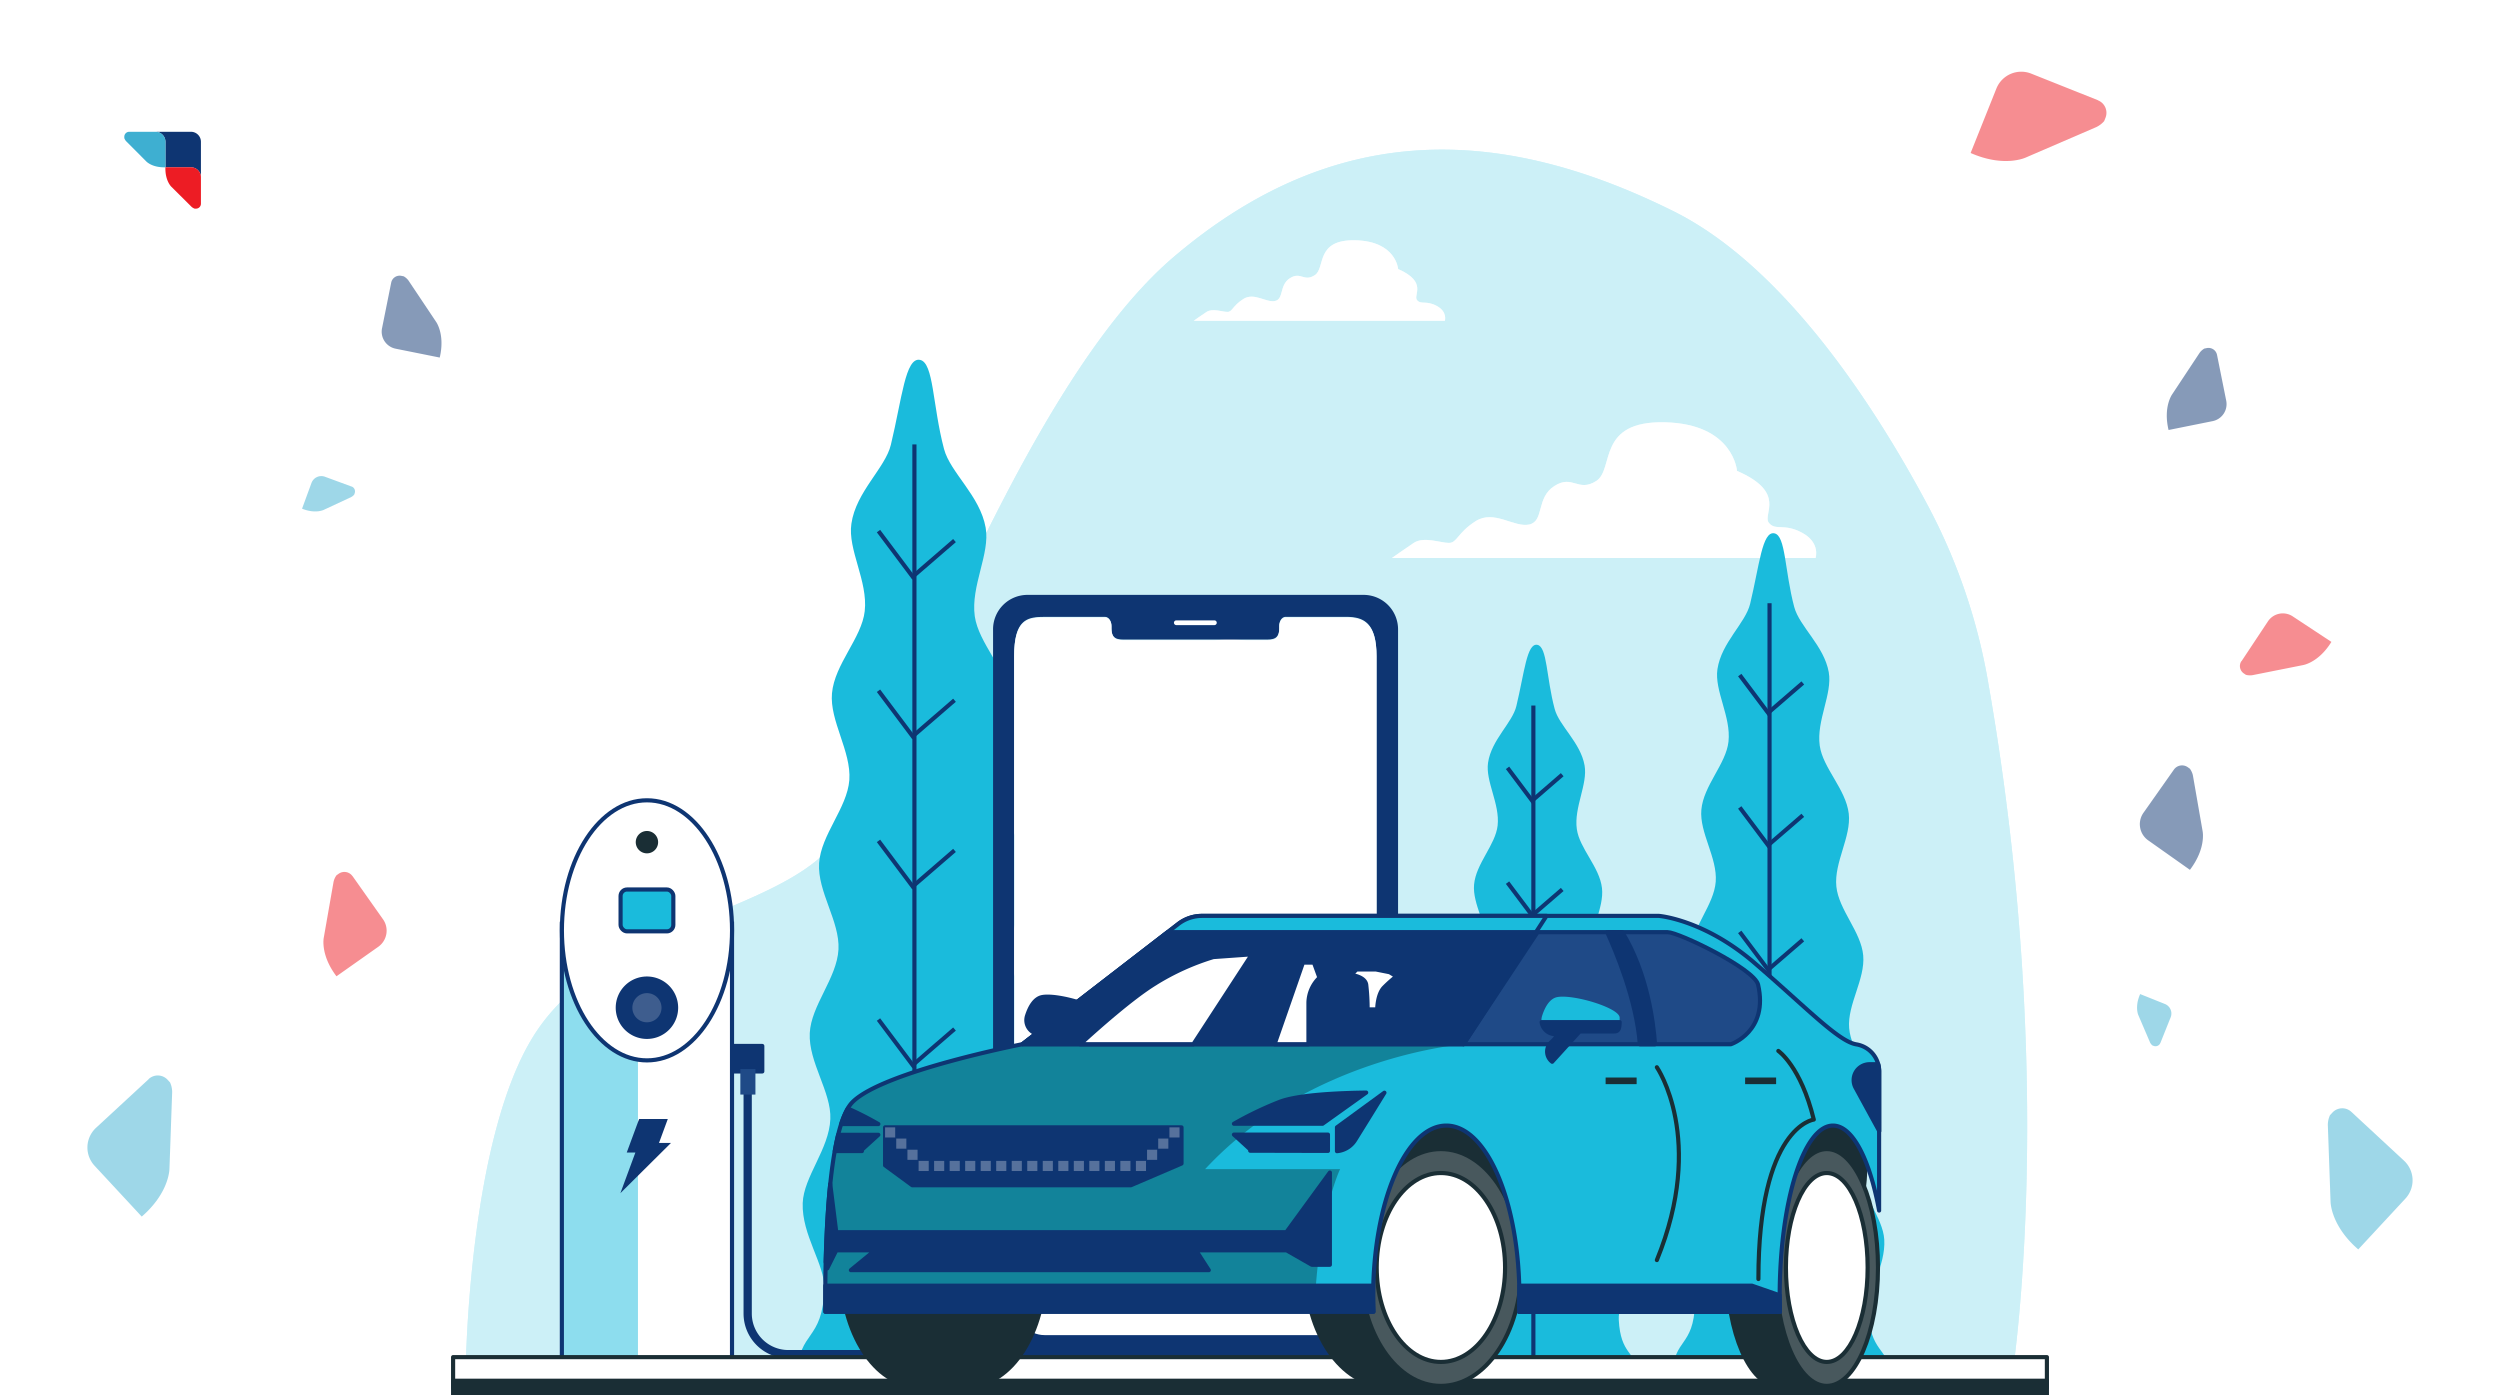<svg xmlns="http://www.w3.org/2000/svg" xmlns:xlink="http://www.w3.org/1999/xlink" id="Layer_1" data-name="Layer 1" viewBox="0 0 645 360"><defs><style>.cls-1,.cls-13,.cls-20,.cls-22,.cls-24,.cls-33,.cls-5{fill:#fff;}.cls-1,.cls-15,.cls-16,.cls-17,.cls-20,.cls-21,.cls-3,.cls-31,.cls-4{stroke:#0e3572;}.cls-1,.cls-15,.cls-21{stroke-miterlimit:10;}.cls-1,.cls-15,.cls-17,.cls-2,.cls-20,.cls-21,.cls-24,.cls-27,.cls-3,.cls-31,.cls-4{stroke-width:1.07px;}.cls-2,.cls-25,.cls-4{fill:#1a2e35;}.cls-2,.cls-24,.cls-27{stroke:#1a2e35;}.cls-16,.cls-17,.cls-2,.cls-20,.cls-24,.cls-27,.cls-3,.cls-31,.cls-4{stroke-linecap:round;stroke-linejoin:round;}.cls-14,.cls-21,.cls-3{fill:#1abbdc;}.cls-13,.cls-6{opacity:0.5;}.cls-7{fill:#ed1c24;}.cls-7,.cls-8,.cls-9{fill-rule:evenodd;}.cls-17,.cls-19,.cls-8{fill:#0e3572;}.cls-9{fill:#3eafd1;}.cls-10{opacity:0.65;}.cls-11,.cls-12{fill:#ccf0f7;}.cls-12{opacity:0.8;}.cls-15,.cls-16,.cls-27,.cls-31{fill:none;}.cls-16{stroke-width:2.13px;}.cls-18{clip-path:url(#clip-path);}.cls-22{opacity:0.2;}.cls-23{fill:#1f4a87;}.cls-26{clip-path:url(#clip-path-2);}.cls-28{clip-path:url(#clip-path-3);}.cls-29{clip-path:url(#clip-path-4);}.cls-30,.cls-33{opacity:0.3;}.cls-32{clip-path:url(#clip-path-5);}</style><clipPath id="clip-path"><rect class="cls-1" x="144.96" y="238.33" width="43.9" height="119.22"></rect></clipPath><clipPath id="clip-path-2"><ellipse class="cls-2" cx="371.75" cy="327.01" rx="20.75" ry="30.55"></ellipse></clipPath><clipPath id="clip-path-3"><ellipse class="cls-2" cx="471.31" cy="327.01" rx="13.21" ry="30.55"></ellipse></clipPath><clipPath id="clip-path-4"><path class="cls-3" d="M354.27,334.47c0-24.34,8.45-44.07,18.88-44.07S392,310.13,392,334.47c0,1.33,0,2.65-.08,4h67.29c0-1.31-.05-2.63-.05-4,0-24.34,6.16-44.07,13.75-44.07,5.08,0,9.51,8.81,11.9,21.92V276.37a7,7,0,0,0-5.74-6.9l-.33-.06c-4.66-.93-13.06-9.79-26.11-21S428,236.3,428,236.3H310.13a10.07,10.07,0,0,0-6.15,2.1l-40.19,31s-35.91,7-43.83,14.92-7,54.1-7,54.1H354.35C354.3,337.12,354.27,335.8,354.27,334.47Z"></path></clipPath><clipPath id="clip-path-5"><path class="cls-4" d="M377.58,269.41h69s9.8-3.26,7-15.39c-1-4.11-20.52-13.52-23.32-13.52H396.7Z"></path></clipPath></defs><rect class="cls-5" width="645" height="359.96"></rect><g class="cls-6"><path class="cls-7" d="M90.93,226l7.89,11.18a5.09,5.09,0,0,1-1.21,7.08l-10.8,7.62c-4.25-5.6-3.27-10-3.27-10l2.52-14.39a4.59,4.59,0,0,1,.76-1.67l.57-.4a2.55,2.55,0,0,1,3.54.61Z"></path><path class="cls-8" d="M100.93,72.91l-2.37,11.8a4.48,4.48,0,0,0,3.5,5.25l11.39,2.29c1.42-6-.94-9.22-.94-9.22l-7.14-10.68a4,4,0,0,0-1.21-1.06l-.6-.12a2.23,2.23,0,0,0-2.63,1.74Z"></path><path class="cls-9" d="M90.71,125.53,83.84,123a2.71,2.71,0,0,0-3.48,1.61l-2.43,6.63c3.48,1.41,5.63.29,5.63.29l7.07-3.3a2.49,2.49,0,0,0,.76-.63l.12-.35a1.36,1.36,0,0,0-.8-1.74Z"></path><path class="cls-9" d="M38.36,278.42,24.75,291a6.92,6.92,0,0,0-.37,9.74l12.19,13.14c7.21-6.24,7.15-12.39,7.15-12.39l.7-19.8a6.18,6.18,0,0,0-.55-2.43l-.64-.69a3.45,3.45,0,0,0-4.87-.18Z"></path><path class="cls-8" d="M560.88,198.54,553,209.72a5.1,5.1,0,0,0,1.22,7.08L565,224.42c4.25-5.6,3.27-10,3.27-10L565.76,200a4.7,4.7,0,0,0-.77-1.67l-.56-.4a2.57,2.57,0,0,0-3.55.61Z"></path><path class="cls-8" d="M572,91.6l2.37,11.8a4.48,4.48,0,0,1-3.5,5.25l-11.38,2.29c-1.43-6,.94-9.22.94-9.22L567.52,91a4,4,0,0,1,1.2-1.07l.6-.12A2.24,2.24,0,0,1,572,91.6Z"></path><path class="cls-7" d="M541.3,25.87,524.07,19a6.92,6.92,0,0,0-9,3.84l-6.65,16.63c8.72,3.85,14.26,1.16,14.26,1.16l18.19-7.85a6.28,6.28,0,0,0,2-1.53l.35-.87a3.46,3.46,0,0,0-1.92-4.48Z"></path><path class="cls-9" d="M557.38,269.09l2.65-6.62a2.65,2.65,0,0,0-1.48-3.44l-6.39-2.56c-1.48,3.35-.45,5.48-.45,5.48l3,7a2.38,2.38,0,0,0,.59.76l.34.13a1.33,1.33,0,0,0,1.72-.74Z"></path><path class="cls-9" d="M606.64,286.85l13.61,12.62a6.92,6.92,0,0,1,.37,9.74l-12.19,13.14c-7.21-6.24-7.15-12.39-7.15-12.39l-.7-19.81a6.14,6.14,0,0,1,.55-2.42l.64-.69a3.46,3.46,0,0,1,4.87-.19Z"></path><path class="cls-7" d="M578.29,170.62l6.84-10.31a4.61,4.61,0,0,1,6.37-1.3l10,6.6c-3.33,5.42-7.39,6-7.39,6l-13,2.59a4.33,4.33,0,0,1-1.66-.09l-.52-.35a2.3,2.3,0,0,1-.65-3.19Z"></path></g><g class="cls-10"><image width="417" height="417" transform="translate(-7.2 -7.17) scale(0.24)"></image></g><circle class="cls-5" cx="42.93" cy="42.93" r="17.93"></circle><path class="cls-8" d="M40.1,34h9.17a2.58,2.58,0,0,1,2.57,2.58v9.16a2.58,2.58,0,0,0-2.57-2.57H42.68V36.61A2.59,2.59,0,0,0,40.1,34Z"></path><path class="cls-7" d="M51.84,52.56V45.7a2.55,2.55,0,0,0-2.54-2.54H42.68c-.12,3.52,1.56,5.05,1.56,5.05l5.19,5.16a2.36,2.36,0,0,0,.79.46h.35a1.27,1.27,0,0,0,1.27-1.27Z"></path><path class="cls-9" d="M33.29,34h6.85a2.56,2.56,0,0,1,2.55,2.55v6.61c-3.52.12-5-1.56-5-1.56l-5.16-5.18a2.34,2.34,0,0,1-.46-.8v-.34A1.28,1.28,0,0,1,33.29,34Z"></path><path class="cls-11" d="M512.9,175.76a151.5,151.5,0,0,0-15.34-45c-13-24.49-36.63-61.75-65.75-76.24-45-22.39-87.55-23.46-128.93,11.72s-73.39,135.39-88.7,152.45S157,239,138.75,265.6s-18.64,89.55-18.64,89.55h399S531.17,279.67,512.9,175.76Z"></path><path class="cls-12" d="M512.9,175.76a151.5,151.5,0,0,0-15.34-45c-13-24.49-36.63-61.75-65.75-76.24-45-22.39-87.55-23.46-128.93,11.72s-73.39,135.39-88.7,152.45S157,239,138.75,265.6s-18.64,89.55-18.64,89.55h399S531.17,279.67,512.9,175.76Z"></path><path class="cls-5" d="M465,137.48c-4.75-2.6-6.91-.44-8.64-2.6s4.75-7.78-8.21-13.39c0,0-.87-12.11-18.59-12.54s-13,12.1-17.71,15.13-6.05-1.73-10.81,1.3-2.59,9.07-6.48,9.94-9.08-3.89-13.83-.87-4.76,5.62-6.92,5.62-6.48-1.73-9.07,0-5.62,3.89-5.62,3.89H468.42S469.72,140.07,465,137.48Z"></path><path class="cls-13" d="M465,137.48c-4.75-2.6-6.91-.44-8.64-2.6s4.75-7.78-8.21-13.39c0,0-.87-12.11-18.59-12.54s-13,12.1-17.71,15.13-6.05-1.73-10.81,1.3-2.59,9.07-6.48,9.94-9.08-3.89-13.83-.87-4.76,5.62-6.92,5.62-6.48-1.73-9.07,0-5.62,3.89-5.62,3.89H468.42S469.72,140.07,465,137.48Z"></path><path class="cls-5" d="M370.71,78.94c-2.82-1.53-4.1-.25-5.13-1.53s2.82-4.62-4.86-8c0,0-.52-7.17-11-7.42s-7.68,7.17-10.5,9-3.59-1-6.4.77-1.54,5.38-3.85,5.89-5.38-2.3-8.19-.51-2.82,3.33-4.1,3.33-3.84-1-5.38,0-3.33,2.3-3.33,2.3h64.8S373.52,80.48,370.71,78.94Z"></path><path class="cls-13" d="M370.71,78.94c-2.82-1.53-4.1-.25-5.13-1.53s2.82-4.62-4.86-8c0,0-.52-7.17-11-7.42s-7.68,7.17-10.5,9-3.59-1-6.4.77-1.54,5.38-3.85,5.89-5.38-2.3-8.19-.51-2.82,3.33-4.1,3.33-3.84-1-5.38,0-3.33,2.3-3.33,2.3h64.8S373.52,80.48,370.71,78.94Z"></path><path class="cls-5" d="M338.71,181.82c-2.82-1.54-4.1-.26-5.12-1.54s2.82-4.61-4.87-7.94c0,0-.51-7.17-11-7.43s-7.69,7.17-10.51,9-3.58-1-6.4.77-1.54,5.37-3.84,5.89-5.38-2.31-8.2-.52-2.82,3.33-4.1,3.33-3.84-1-5.38,0-3.33,2.31-3.33,2.31h64.81S341.53,183.35,338.71,181.82Z"></path><path class="cls-13" d="M338.71,181.82c-2.82-1.54-4.1-.26-5.12-1.54s2.82-4.61-4.87-7.94c0,0-.51-7.17-11-7.43s-7.69,7.17-10.51,9-3.58-1-6.4.77-1.54,5.37-3.84,5.89-5.38-2.31-8.2-.52-2.82,3.33-4.1,3.33-3.84-1-5.38,0-3.33,2.31-3.33,2.31h64.81S341.53,183.35,338.71,181.82Z"></path><path class="cls-14" d="M433,354.37h54.94c-1.05-6.72-5.37-5.54-5.94-15.95-.29-5.25,4.56-11.73,4.14-18.62-.34-5.68-5.94-11.5-6.37-18-.39-5.86,4.38-12.36,3.92-18.67-.44-6-6.11-11.69-6.61-17.9-.49-6.05,4.18-12.62,3.63-18.73s-6.32-11.75-6.93-17.78c-.63-6.2,3.89-12.87,3.2-18.81-.74-6.3-6.68-11.74-7.49-17.54-.89-6.46,3.32-13.36,2.33-18.94-1.21-6.84-7.57-11.78-8.91-16.83-2.49-9.39-2.18-18.45-5.12-19-3.15-.63-3.86,8.25-6.25,18.17-1.19,5-7.42,10-8.44,16.88-.83,5.54,3.57,12.27,2.85,18.71-.64,5.76-6.44,11.3-7,17.56-.53,5.89,4.17,12.39,3.71,18.55-.45,6-6.07,11.7-6.46,17.78s4.46,12.46,4.13,18.47-5.86,12-6.14,17.89c-.3,6.26,4.64,12.58,4.4,18.39-.27,6.44-5.71,12.34-5.91,18-.24,6.83,4.77,13.14,4.62,18.34-.34,11.29-5.51,9-5.69,18Z"></path><line class="cls-15" x1="456.54" y1="155.63" x2="456.54" y2="351.83"></line><polyline class="cls-15" points="465.12 176.2 456.17 183.92 448.85 174.17"></polyline><polyline class="cls-15" points="465.12 210.35 456.17 218.07 448.85 208.32"></polyline><polyline class="cls-15" points="465.12 242.47 456.17 250.19 448.85 240.43"></polyline><polyline class="cls-15" points="465.12 280.68 456.17 288.41 448.85 278.65"></polyline><polyline class="cls-15" points="465.12 319.31 456.17 327.03 448.85 317.27"></polyline><path class="cls-14" d="M375.16,354.37H422.8c-.92-5.83-4.66-4.8-5.16-13.83-.25-4.55,4-10.18,3.6-16.15-.3-4.92-5.15-10-5.53-15.6-.34-5.07,3.8-10.71,3.4-16.19-.38-5.17-5.3-10.14-5.73-15.52s3.63-10.94,3.15-16.24-5.49-10.19-6-15.42,3.38-11.16,2.78-16.31c-.64-5.46-5.79-10.18-6.49-15.21-.78-5.6,2.87-11.59,2-16.43-1.05-5.92-6.56-10.21-7.72-14.58-2.17-8.15-1.9-16-4.45-16.52-2.73-.54-3.35,7.16-5.42,15.76-1,4.32-6.43,8.7-7.31,14.63-.72,4.81,3.09,10.64,2.47,16.23-.56,5-5.59,9.8-6.08,15.23-.46,5.11,3.62,10.74,3.22,16.09-.39,5.19-5.26,10.14-5.6,15.41s3.87,10.8,3.58,16-5.08,10.38-5.33,15.52c-.25,5.43,4,10.91,3.82,15.95-.23,5.58-4.95,10.7-5.12,15.58-.21,5.92,4.14,11.39,4,15.9-.29,9.79-4.77,7.76-4.93,15.64Z"></path><line class="cls-15" x1="395.61" y1="182.03" x2="395.61" y2="352.17"></line><polyline class="cls-15" points="403.05 199.87 395.29 206.57 388.94 198.1"></polyline><polyline class="cls-15" points="403.05 229.48 395.29 236.18 388.94 227.72"></polyline><polyline class="cls-15" points="403.05 257.33 395.29 264.03 388.94 255.57"></polyline><polyline class="cls-15" points="403.05 290.47 395.29 297.17 388.94 288.71"></polyline><polyline class="cls-15" points="403.05 323.96 395.29 330.66 388.94 322.2"></polyline><path class="cls-14" d="M207.47,354.37h66.26c-1.27-8.11-6.47-6.68-7.16-19.24-.35-6.32,5.5-14.15,5-22.46-.41-6.85-7.16-13.86-7.68-21.69-.48-7.07,5.28-14.91,4.72-22.52-.53-7.2-7.37-14.11-8-21.59-.59-7.3,5.05-15.22,4.38-22.6s-7.62-14.16-8.36-21.44c-.76-7.47,4.7-15.53,3.86-22.68-.88-7.6-8-14.17-9-21.16-1.08-7.8,4-16.12,2.81-22.85-1.45-8.25-9.13-14.21-10.74-20.29-3-11.34-2.63-22.26-6.19-23-3.79-.76-4.65,10-7.53,21.92-1.44,6-9,12.1-10.18,20.35-1,6.68,4.31,14.8,3.44,22.56-.78,6.95-7.77,13.64-8.45,21.19-.64,7.11,5,14.95,4.48,22.38-.55,7.22-7.33,14.11-7.8,21.45s5.38,15,5,22.26c-.41,7.42-7.07,14.44-7.41,21.58-.36,7.55,5.6,15.18,5.31,22.19-.32,7.76-6.89,14.88-7.13,21.67-.29,8.24,5.76,15.84,5.57,22.12-.4,13.62-6.64,10.79-6.86,21.75Z"></path><line class="cls-15" x1="235.92" y1="114.66" x2="235.92" y2="351.31"></line><polyline class="cls-15" points="246.26 139.47 235.47 148.79 226.65 137.02"></polyline><polyline class="cls-15" points="246.26 180.66 235.47 189.98 226.65 178.21"></polyline><polyline class="cls-15" points="246.26 219.4 235.47 228.72 226.65 216.95"></polyline><polyline class="cls-15" points="246.26 265.49 235.47 274.81 226.65 263.04"></polyline><polyline class="cls-15" points="246.26 312.08 235.47 321.39 226.65 309.63"></polyline><path class="cls-16" d="M192.9,281.14v57.75a10.48,10.48,0,0,0,10.48,10.48H323.13a10.48,10.48,0,0,0,10.48-10.48v-6.58"></path><rect class="cls-17" x="187.75" y="269.86" width="8.92" height="6.57"></rect><rect class="cls-5" x="144.96" y="238.33" width="43.9" height="119.22"></rect><g class="cls-18"><polygon class="cls-14" points="144.96 357.55 164.55 357.55 164.55 254.11 164.43 238.33 144.96 238.33 144.96 357.55"></polygon><polygon class="cls-13" points="144.96 357.55 164.55 357.55 164.55 254.11 164.43 238.33 144.96 238.33 144.96 357.55"></polygon><polygon class="cls-19" points="173.11 294.88 170.02 294.88 172.29 288.71 164.89 288.71 161.7 297.35 163.93 297.35 160.06 307.84 173.11 294.88"></polygon></g><rect class="cls-15" x="144.96" y="238.33" width="43.9" height="119.22"></rect><ellipse class="cls-20" cx="166.92" cy="240.03" rx="21.95" ry="33.55"></ellipse><rect class="cls-21" x="160.11" y="229.49" width="13.61" height="10.8" rx="1.67"></rect><path class="cls-17" d="M174.43,260a7.52,7.52,0,1,0-7.51,7.51A7.52,7.52,0,0,0,174.43,260Z"></path><path class="cls-22" d="M170.67,260a3.76,3.76,0,1,0-3.75,3.75A3.75,3.75,0,0,0,170.67,260Z"></path><path class="cls-2" d="M169.26,217.29a2.35,2.35,0,1,0-2.34,2.34A2.35,2.35,0,0,0,169.26,217.29Z"></path><rect class="cls-23" x="191.01" y="275.83" width="3.89" height="6.57"></rect><path class="cls-19" d="M351.85,153.48H265a8.88,8.88,0,0,0-8.79,9V341.33a8.88,8.88,0,0,0,8.79,8.95h86.9a8.88,8.88,0,0,0,8.8-8.95V162.44A8.89,8.89,0,0,0,351.85,153.48Zm3.3,182.32c0,4.71-3.52,8.51-7.87,8.51H269.53c-4.36,0-7.88-3.8-7.88-8.51V169.22c0-9.6,3.52-10.06,7.88-10.06h15.58c.9,0,1.64,1,1.64,2.3V162c0,3,1.64,3,3.64,3h36c2,0,3.65,0,3.65-3v-.55c0-1.27.73-2.3,1.65-2.3h15.57c4.35,0,7.87,1.27,7.87,10.06Z"></path><path class="cls-5" d="M347.28,159.3H331.71c-.92,0-1.65,1-1.65,2.31v.55c0,3-1.62,3-3.65,3h-36c-2,0-3.64,0-3.64-3v-.55c0-1.28-.74-2.31-1.65-2.31H269.54c-4.36,0-7.89.47-7.89,10.06V335.94c0,4.71,3.53,8.52,7.89,8.52h77.74c4.35,0,7.88-3.81,7.88-8.52V169.36C355.16,160.58,351.63,159.3,347.28,159.3Z"></path><path class="cls-5" d="M303.49,161.28h9.83a.61.61,0,0,0,.6-.61.6.6,0,0,0-.6-.61h-9.83a.61.61,0,0,0-.61.61A.62.62,0,0,0,303.49,161.28Z"></path><rect class="cls-24" x="116.9" y="350.14" width="411.2" height="7.98"></rect><rect class="cls-2" x="116.9" y="356.24" width="411.2" height="3.76"></rect><path class="cls-17" d="M269,266.82h-.58a3.62,3.62,0,0,1-3.44-4.75c.72-2.24,1.95-4.5,4-4.84,4.26-.71,16,2.84,16,5.33s0,3.55-1.43,3.55h-8.88l-7.11,7.82-.15-.12a3.29,3.29,0,0,1,0-5A7.33,7.33,0,0,0,269,266.82Z"></path><path class="cls-2" d="M349.29,332.92h118s17.06-11.37,13.5-41.22-22.74-9.95-29.85,9.95H398.33s-11.37-22.74-29.85-19.9S349.29,332.92,349.29,332.92Z"></path><path class="cls-2" d="M378.28,327c0-8.77-2.51-16.67-6.53-22.24v-8.31H357.53c-11.46,0-20.75,13.68-20.75,30.55s9.29,30.54,20.75,30.54h14.22v-8.31C375.77,343.67,378.28,335.77,378.28,327Z"></path><ellipse class="cls-25" cx="371.75" cy="327.01" rx="20.75" ry="30.55"></ellipse><g class="cls-26"><ellipse class="cls-22" cx="371.75" cy="327.01" rx="20.75" ry="30.55"></ellipse></g><ellipse class="cls-27" cx="371.75" cy="327.01" rx="20.75" ry="30.55"></ellipse><path class="cls-2" d="M250.08,296.46H236.64C225.81,296.46,217,310.14,217,327s8.78,30.54,19.61,30.54h13.44c10.84,0,19.62-13.67,19.62-30.54S260.92,296.46,250.08,296.46Z"></path><ellipse class="cls-24" cx="371.75" cy="327.01" rx="16.56" ry="24.37"></ellipse><path class="cls-2" d="M475.47,327c0-8.77-1.6-16.67-4.16-22.24v-8.31H458.75c-7.29,0-13.2,13.68-13.2,30.55s5.91,30.54,13.2,30.54h12.56v-8.31C473.87,343.67,475.47,335.77,475.47,327Z"></path><ellipse class="cls-25" cx="471.31" cy="327.01" rx="13.21" ry="30.55"></ellipse><g class="cls-28"><ellipse class="cls-22" cx="471.31" cy="327.01" rx="13.21" ry="30.55"></ellipse></g><ellipse class="cls-27" cx="471.31" cy="327.01" rx="13.21" ry="30.55"></ellipse><ellipse class="cls-24" cx="471.31" cy="327.01" rx="10.54" ry="24.37"></ellipse><path class="cls-14" d="M354.27,334.47c0-24.34,8.45-44.07,18.88-44.07S392,310.13,392,334.47c0,1.33,0,2.65-.08,4h67.29c0-1.31-.05-2.63-.05-4,0-24.34,6.16-44.07,13.75-44.07,5.08,0,9.51,8.81,11.9,21.92V276.37a7,7,0,0,0-5.74-6.9l-.33-.06c-4.66-.93-13.06-9.79-26.11-21S428,236.3,428,236.3H310.13a10.07,10.07,0,0,0-6.15,2.1l-40.19,31s-35.91,7-43.83,14.92-7,54.1-7,54.1H354.35C354.3,337.12,354.27,335.8,354.27,334.47Z"></path><g class="cls-29"><path class="cls-30" d="M377.58,269.41l6.24-33.11H310.13a10.07,10.07,0,0,0-6.15,2.1l-40.19,31s-35.91,7-43.83,14.92-7,54.1-7,54.1H339.12c.91-24.93,6.62-36.78,6.62-36.78H310.92C337.92,272.51,377.58,269.41,377.58,269.41Z"></path></g><path class="cls-31" d="M354.27,334.47c0-24.34,8.45-44.07,18.88-44.07S392,310.13,392,334.47c0,1.33,0,2.65-.08,4h67.29c0-1.31-.05-2.63-.05-4,0-24.34,6.16-44.07,13.75-44.07,5.08,0,9.51,8.81,11.9,21.92V276.37a7,7,0,0,0-5.74-6.9l-.33-.06c-4.66-.93-13.06-9.79-26.11-21S428,236.3,428,236.3H310.13a10.07,10.07,0,0,0-6.15,2.1l-40.19,31s-35.91,7-43.83,14.92-7,54.1-7,54.1H354.35C354.3,337.12,354.27,335.8,354.27,334.47Z"></path><path class="cls-3" d="M399,236.3H310.13a10.07,10.07,0,0,0-6.15,2.1l-40.19,31H377.58Z"></path><path class="cls-17" d="M352.47,281.89c-6.4.08-17.6.5-22.45,2.44a89.3,89.3,0,0,0-11.66,5.6h22.85Z"></path><path class="cls-17" d="M342.61,296.93v-4.2H318.36l4.39,4a1,1,0,0,0-.2.15Z"></path><path class="cls-17" d="M344.94,290.86V297a6.14,6.14,0,0,0,4.66-2.83c2.33-3.73,7.58-12.25,7.58-12.25Z"></path><path class="cls-17" d="M222.21,296.78l4.4-4H216.25c-.32,1.31-.61,2.72-.88,4.2h7A.8.8,0,0,0,222.21,296.78Z"></path><path class="cls-17" d="M218.75,286a20,20,0,0,0-1.71,4h9.57A83.93,83.93,0,0,0,218.75,286Z"></path><path class="cls-25" d="M377.58,269.41h69s9.8-3.26,7-15.39c-1-4.11-20.52-13.52-23.32-13.52H396.7Z"></path><g class="cls-32"><path class="cls-23" d="M377.58,269.41h69s9.8-3.26,7-15.39c-1-4.11-20.52-13.52-23.32-13.52H396.7Z"></path></g><path class="cls-31" d="M377.58,269.41h69s9.8-3.26,7-15.39c-1-4.11-20.52-13.52-23.32-13.52H396.7Z"></path><polygon class="cls-17" points="301.26 240.5 263.79 269.41 377.58 269.41 396.32 240.5 301.26 240.5"></polygon><polygon class="cls-17" points="228.35 290.86 228.35 300.66 235.35 305.79 291.77 305.79 304.83 300.19 304.83 290.86 228.35 290.86"></polygon><rect class="cls-33" x="228.35" y="290.86" width="2.61" height="2.61"></rect><rect class="cls-33" x="231.23" y="293.75" width="2.61" height="2.61"></rect><rect class="cls-33" x="234.12" y="296.63" width="2.61" height="2.61"></rect><rect class="cls-33" x="237" y="299.51" width="2.61" height="2.61"></rect><rect class="cls-33" x="301.71" y="290.86" width="2.61" height="2.61"></rect><rect class="cls-33" x="298.82" y="293.75" width="2.61" height="2.61"></rect><rect class="cls-33" x="295.94" y="296.63" width="2.61" height="2.61"></rect><rect class="cls-33" x="293.06" y="299.51" width="2.61" height="2.61"></rect><rect class="cls-33" x="241" y="299.51" width="2.61" height="2.61"></rect><rect class="cls-33" x="245.01" y="299.51" width="2.61" height="2.61"></rect><rect class="cls-33" x="249.01" y="299.51" width="2.61" height="2.61"></rect><rect class="cls-33" x="253.02" y="299.51" width="2.61" height="2.61"></rect><rect class="cls-33" x="257.02" y="299.51" width="2.61" height="2.61"></rect><rect class="cls-33" x="261.02" y="299.51" width="2.61" height="2.61"></rect><rect class="cls-33" x="265.03" y="299.51" width="2.61" height="2.61"></rect><rect class="cls-33" x="269.03" y="299.51" width="2.61" height="2.61"></rect><rect class="cls-33" x="273.04" y="299.51" width="2.61" height="2.61"></rect><rect class="cls-33" x="277.04" y="299.51" width="2.61" height="2.61"></rect><rect class="cls-33" x="281.04" y="299.51" width="2.61" height="2.61"></rect><rect class="cls-33" x="285.05" y="299.51" width="2.61" height="2.61"></rect><rect class="cls-33" x="289.05" y="299.51" width="2.61" height="2.61"></rect><path class="cls-17" d="M331.88,317.91H215.76l-1.56-12.44c-.71,6.84-1,14.12-1.17,20.11l.4,1.66,2.33-4.66h10l-6.23,5.12h92.34l-3.3-5.12h23.35l6.53,3.73h4.66V302.52Z"></path><path class="cls-14" d="M401.88,266.82h-.57a3.62,3.62,0,0,1-3.44-4.75c.72-2.24,1.95-4.5,4-4.84,4.27-.71,16,2.84,16,5.33s0,3.55-1.43,3.55h-8.88l-7.11,7.82-.15-.12a3.29,3.29,0,0,1,0-5A7.12,7.12,0,0,0,401.88,266.82Z"></path><path class="cls-17" d="M423.08,269.41H427c-.41-5.72-2-18.32-8.45-28.91h-3.9C416.87,245.37,422.21,257.94,423.08,269.41Z"></path><path class="cls-20" d="M339,248.35l1.42,3.9a9.19,9.19,0,0,0-2.84,6.4v10.76h-8.75l7.33-21.06Zm-40.87,5.33c-6,3.65-15.06,11.71-19.46,15.73h29.22L323,246.21l-9.95.71A62.76,62.76,0,0,0,298.12,253.68Zm60.41-2.85-3.55-.71h-5l-1.42,1.42s3.56.36,3.91,2.49a53.56,53.56,0,0,1,.36,6.4h2.48s0-3.91,1.78-5.69a34.65,34.65,0,0,1,3.2-2.84Z"></path><path class="cls-17" d="M400.31,273.81l.15.12,7.11-7.82h8.88c1.18,0,1.38-.74,1.42-2.4H397.74a3.6,3.6,0,0,0,3.57,3.11h.57a7.12,7.12,0,0,1-1.58,2A3.29,3.29,0,0,0,400.31,273.81Z"></path><rect class="cls-25" x="414.25" y="278" width="8" height="1.71"></rect><rect class="cls-25" x="450.24" y="278" width="8" height="1.71"></rect><path class="cls-27" d="M458.81,271.14s5.79,3.93,9.15,17.71c0,0-14.29,1.72-14.29,41.14"></path><path class="cls-17" d="M452,331.7H392c0,.92,0,1.84,0,2.77,0,1.33,0,2.65-.08,4h67.29c0-1.31-.05-2.63-.05-4v-.28Z"></path><path class="cls-17" d="M354.27,334.47c0-.93,0-1.85,0-2.77H212.94c0,4.11,0,6.73,0,6.73H354.35C354.3,337.12,354.27,335.8,354.27,334.47Z"></path><path class="cls-17" d="M482.34,274.57a4.1,4.1,0,0,0-3.6,6.06l6.11,11.19V276.37a6.76,6.76,0,0,0-.27-1.8h-2.24Z"></path><path class="cls-27" d="M427.47,275.35s12.79,18.48,0,49.75"></path></svg>
